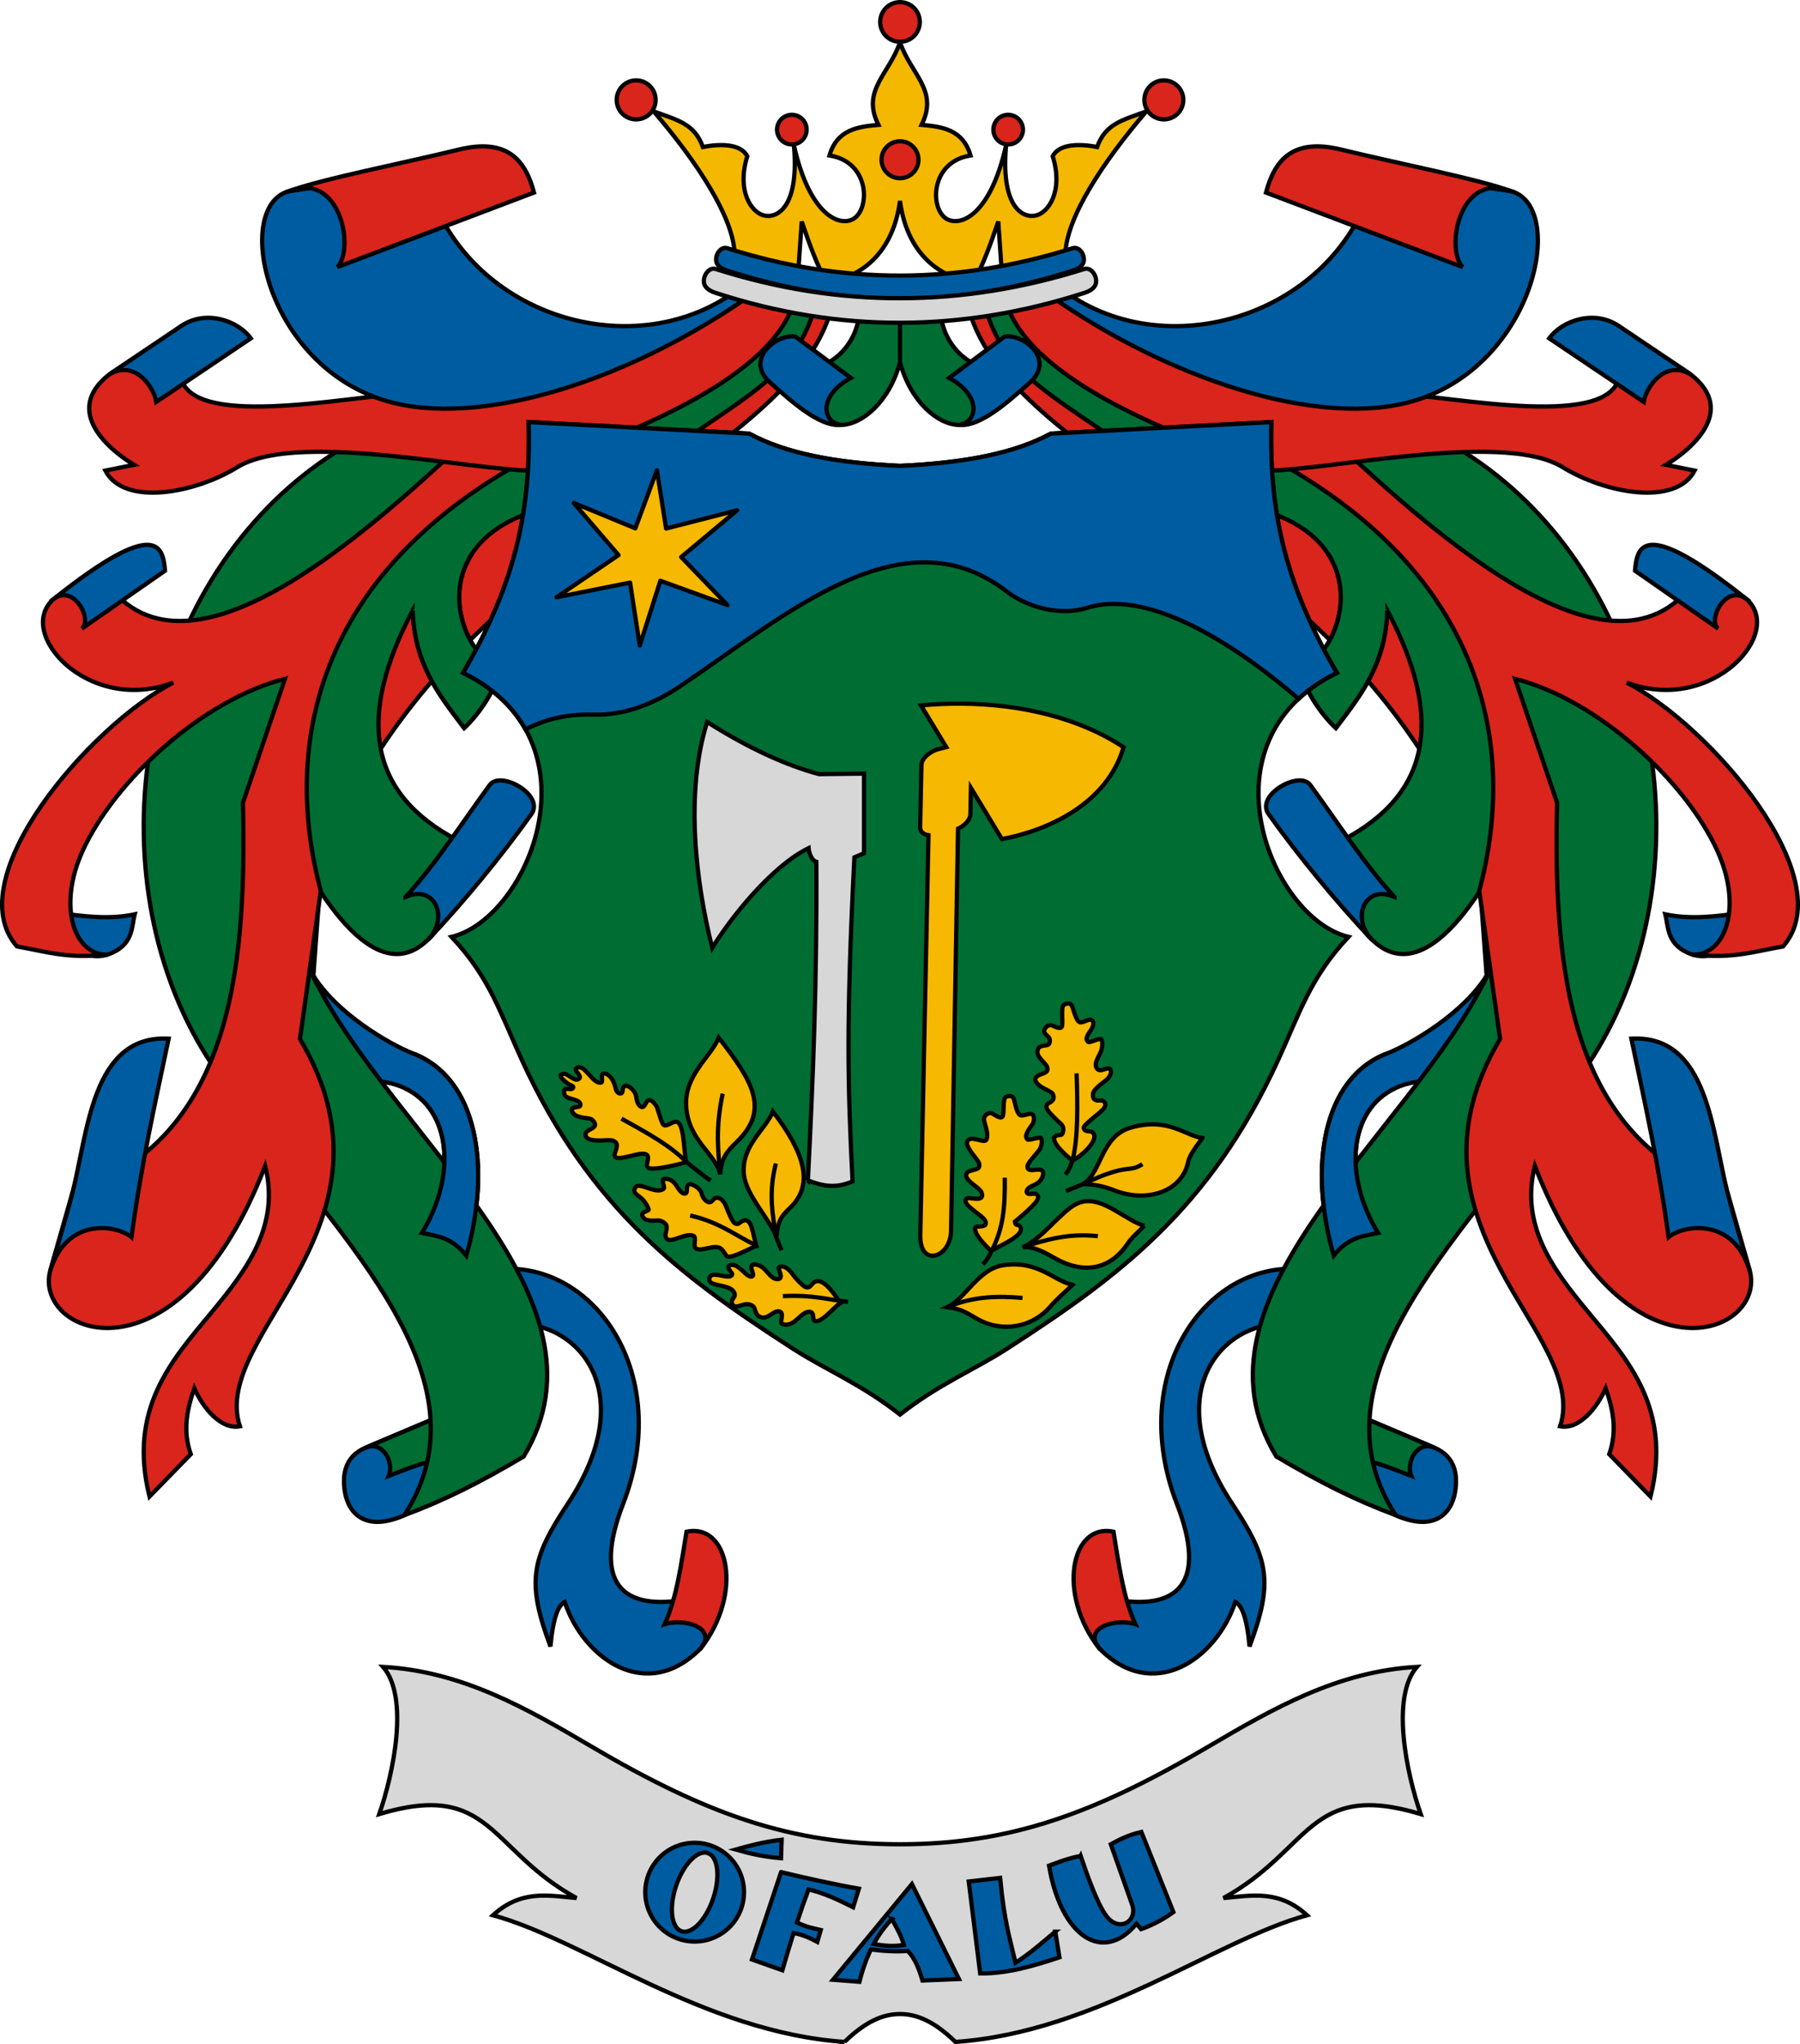 <?xml version="1.0" encoding="UTF-8" standalone="no"?>
<!-- Created with Inkscape (http://www.inkscape.org/) -->

<svg
   width="169.337mm"
   height="192.242mm"
   viewBox="0 0 169.337 192.242"
   version="1.1"
   id="svg5"
   inkscape:version="1.1.2 (08b2f3d93c, 2022-04-05)"
   sodipodi:docname="HUN Ófalu COA.svg"
   xmlns:inkscape="http://www.inkscape.org/namespaces/inkscape"
   xmlns:sodipodi="http://sodipodi.sourceforge.net/DTD/sodipodi-0.dtd"
   xmlns="http://www.w3.org/2000/svg"
   xmlns:svg="http://www.w3.org/2000/svg">
  <sodipodi:namedview
     id="namedview7"
     pagecolor="#ffffff"
     bordercolor="#666666"
     borderopacity="1.0"
     inkscape:pageshadow="2"
     inkscape:pageopacity="0.0"
     inkscape:pagecheckerboard="0"
     inkscape:document-units="mm"
     showgrid="false"
     showborder="false"
     inkscape:zoom="0.48567463"
     inkscape:cx="117.36252"
     inkscape:cy="689.7622"
     inkscape:window-width="1866"
     inkscape:window-height="1016"
     inkscape:window-x="54"
     inkscape:window-y="27"
     inkscape:window-maximized="1"
     inkscape:current-layer="layer1"
     showguides="true"
     inkscape:snap-to-guides="true"
     inkscape:snap-bbox="true"
     inkscape:guide-bbox="true"
     inkscape:snap-global="false"
     inkscape:snap-center="true"
     inkscape:snap-object-midpoints="true"
     inkscape:snap-smooth-nodes="true"
     inkscape:object-paths="true"
     inkscape:bbox-paths="true"
     inkscape:bbox-nodes="true"
     inkscape:snap-bbox-edge-midpoints="true"
     inkscape:snap-bbox-midpoints="true"
     fit-margin-top="0"
     fit-margin-left="0"
     fit-margin-right="0"
     fit-margin-bottom="0" />
  <defs
     id="defs2" />
  <g
     inkscape:groupmode="layer"
     id="layer2"
     inkscape:label="RASZTER"
     transform="translate(470.361,-40.989)" />
  <g
     inkscape:groupmode="layer"
     id="layer3"
     inkscape:label="Réteg 2"
     transform="translate(470.361,-40.989)" />
  <g
     inkscape:label="Réteg 1"
     inkscape:groupmode="layer"
     id="layer1"
     transform="translate(470.361,-40.989)">
    <path
       style="font-variation-settings:normal;opacity:1;fill:#da251c;fill-opacity:1;stroke:#000000;stroke-width:0.4;stroke-linecap:butt;stroke-linejoin:miter;stroke-miterlimit:4;stroke-dasharray:none;stroke-dashoffset:0;stroke-opacity:1;stop-color:#000000;stop-opacity:1"
       d="m -379.485,68.833 c 2.371,14.548 30.985,21.362 44.756,46.043 l 2.321,-19.323 -45.075,-29.168"
       id="path117731"
       sodipodi:nodetypes="cccc"
       inkscape:transform-center-x="-29.745409"
       inkscape:transform-center-y="65.700413" />
    <path
       style="font-variation-settings:normal;opacity:1;fill:#da251c;fill-opacity:1;stroke:#000000;stroke-width:0.4;stroke-linecap:butt;stroke-linejoin:miter;stroke-miterlimit:4;stroke-dasharray:none;stroke-dashoffset:0;stroke-opacity:1;stop-color:#000000;stop-opacity:1"
       d="m -391.899,68.833 c -2.371,14.548 -30.985,21.362 -44.756,46.043 l -2.321,-19.323 45.075,-29.168"
       id="path113037"
       sodipodi:nodetypes="cccc" />
    <path
       style="font-variation-settings:normal;opacity:1;fill:#005ca1;fill-opacity:1;stroke:#000000;stroke-width:0.4;stroke-linecap:butt;stroke-linejoin:miter;stroke-miterlimit:4;stroke-dasharray:none;stroke-dashoffset:0;stroke-opacity:1;stop-color:#000000;stop-opacity:1"
       d="m -348.119,160.337 c -8.824,-0.639 -16.264,9.851 -11.518,22.101 2.845,7.343 0.232,10.209 -6.326,8.905 -0.715,1.276 -3.702,0.909 -0.983,4.669 5.115,5.208 11.047,0.94 12.801,-4.372 0.608,0.325 1.091,1.477 1.337,4.19 2.264,-6.072 1.816,-8.205 -1.625,-13.41 -7.184,-10.869 -0.504,-17.487 5.301,-16.868"
       id="path112931"
       sodipodi:nodetypes="csccccsc"
       inkscape:transform-center-x="-27.597919"
       inkscape:transform-center-y="-8.9365739" />
    <path
       style="font-variation-settings:normal;opacity:1;fill:#da251c;fill-opacity:1;stroke:#000000;stroke-width:0.4;stroke-linecap:butt;stroke-linejoin:miter;stroke-miterlimit:4;stroke-dasharray:none;stroke-dashoffset:0;stroke-opacity:1;stop-color:#000000;stop-opacity:1"
       d="m -366.947,196.011 c -3.984,-5.071 -2.69,-11.812 1.339,-10.969 0.502,3.045 0.906,6.166 2.061,8.704 -1.744,-0.587 -5.008,0.271 -3.399,2.265 z"
       id="path112933"
       sodipodi:nodetypes="cccc"
       inkscape:transform-center-x="-19.23695"
       inkscape:transform-center-y="2.2117752" />
    <path
       style="font-variation-settings:normal;opacity:1;fill:#005ca1;fill-opacity:1;stroke:#000000;stroke-width:0.4;stroke-linecap:butt;stroke-linejoin:miter;stroke-miterlimit:4;stroke-dasharray:none;stroke-dashoffset:0;stroke-opacity:1;stop-color:#000000;stop-opacity:1"
       d="m -423.265,160.337 c 8.824,-0.639 16.264,9.851 11.518,22.101 -2.845,7.343 -0.232,10.209 6.326,8.905 0.715,1.276 3.702,0.909 0.983,4.669 -5.115,5.208 -11.047,0.94 -12.801,-4.372 -0.608,0.325 -1.091,1.477 -1.337,4.19 -2.264,-6.072 -1.816,-8.205 1.625,-13.41 7.184,-10.869 0.504,-17.487 -5.301,-16.868"
       id="path103065"
       sodipodi:nodetypes="csccccsc"
       inkscape:transform-center-x="27.597923"
       inkscape:transform-center-y="-8.9365739" />
    <path
       style="font-variation-settings:normal;opacity:1;fill:#da251c;fill-opacity:1;stroke:#000000;stroke-width:0.4;stroke-linecap:butt;stroke-linejoin:miter;stroke-miterlimit:4;stroke-dasharray:none;stroke-dashoffset:0;stroke-opacity:1;stop-color:#000000;stop-opacity:1"
       d="m -404.437,196.011 c 3.984,-5.071 2.69,-11.812 -1.339,-10.969 -0.502,3.045 -0.906,6.166 -2.061,8.704 1.744,-0.587 5.008,0.271 3.399,2.265 z"
       id="path104786"
       sodipodi:nodetypes="cccc"
       inkscape:transform-center-x="19.236954"
       inkscape:transform-center-y="2.2117752" />
    <path
       style="font-variation-settings:normal;opacity:1;fill:#005ca1;fill-opacity:1;stroke:#000000;stroke-width:0.4;stroke-linecap:butt;stroke-linejoin:miter;stroke-miterlimit:4;stroke-dasharray:none;stroke-dashoffset:0;stroke-opacity:1;stop-color:#000000;stop-opacity:1"
       d="m -328.108,131.044 -2.386,1.68 c -2.144,3.5 -7.028,6.425 -9.445,7.367 -6.013,2.343 -7.327,10.737 -4.95,18.978 1.391,-1.741 2.738,-1.831 4.177,-2.119 -3.279,-5.356 -2.771,-11.567 1.602,-13.619 1.097,-0.515 2.438,-0.768 4.023,-0.679"
       id="path102883"
       sodipodi:nodetypes="ccsccsc"
       inkscape:transform-center-x="-48.635692"
       inkscape:transform-center-y="-43.222863" />
    <path
       style="font-variation-settings:normal;opacity:1;fill:#005ca1;fill-opacity:1;stroke:#000000;stroke-width:0.4;stroke-linecap:butt;stroke-linejoin:miter;stroke-miterlimit:4;stroke-dasharray:none;stroke-dashoffset:0;stroke-opacity:1;stop-color:#000000;stop-opacity:1"
       d="m -443.277,131.044 2.386,1.68 c 2.144,3.5 7.028,6.425 9.445,7.367 6.013,2.343 7.327,10.737 4.95,18.978 -1.391,-1.741 -2.738,-1.831 -4.177,-2.119 3.279,-5.356 2.771,-11.567 -1.602,-13.619 -1.097,-0.515 -2.438,-0.768 -4.023,-0.679"
       id="path94578"
       sodipodi:nodetypes="ccsccsc"
       inkscape:transform-center-x="48.635696"
       inkscape:transform-center-y="-43.222863" />
    <path
       style="font-variation-settings:normal;opacity:1;fill:#005ca1;fill-opacity:1;stroke:#000000;stroke-width:0.4;stroke-linecap:butt;stroke-linejoin:miter;stroke-miterlimit:4;stroke-dasharray:none;stroke-dashoffset:0;stroke-opacity:1;stop-color:#000000;stop-opacity:1"
       d="m -343.613,180.242 4.559,3.255 c 3.58,1.583 5.253,-0.121 5.589,-2.226 0.246,-1.54 0.035,-3.294 -1.951,-4.133 l -8.086,-3.42"
       id="path94455"
       sodipodi:nodetypes="ccssc"
       inkscape:transform-center-x="-47.19507"
       inkscape:transform-center-y="153.98752" />
    <path
       style="font-variation-settings:normal;opacity:1;fill:#006d33;fill-opacity:1;stroke:#000000;stroke-width:0.4;stroke-linecap:butt;stroke-linejoin:miter;stroke-miterlimit:4;stroke-dasharray:none;stroke-dashoffset:0;stroke-opacity:1;stop-color:#000000;stop-opacity:1"
       d="m -343.501,173.719 8.086,3.42 c -1.595,-0.686 -2.727,1.365 -2.167,2.66 -1.787,-0.689 -3.69,-1.474 -4.548,-1.385"
       id="path94457"
       sodipodi:nodetypes="cccc"
       inkscape:transform-center-x="-46.234269"
       inkscape:transform-center-y="151.82778" />
    <path
       style="font-variation-settings:normal;opacity:1;fill:#006d33;fill-opacity:1;stroke:#000000;stroke-width:0.4;stroke-linecap:butt;stroke-linejoin:miter;stroke-miterlimit:4;stroke-dasharray:none;stroke-dashoffset:0;stroke-opacity:1;stop-color:#000000;stop-opacity:1"
       d="m -377.966,68.568 c 1.766,9.237 8.999,9.88 19.347,19.213 l 6.418,1.027 c 3.398,0.874 5.523,2.404 6.718,4.172 2.807,4.156 0.476,9.631 -2.551,11.021 0.492,2.118 2.121,4.316 3.344,5.457 2.173,-2.896 4.68,-5.845 4.843,-11.064 6.697,12.722 2.138,19.06 -6.348,22.615 1.058,0.549 2.71,6.274 4.861,8.314 1.259,1.193 4.613,3.958 10.242,-4.598 l 0.596,8.143 c -7.455,15.068 -28.893,30.092 -19.792,45.102 4.057,2.405 7.372,4.083 11.235,5.527 -8.39,-12.857 6.383,-26.233 14.547,-37.912 13.971,-14.883 12.918,-41.163 -1.078,-56.216 -3.242,-3.486 -7.178,-6.371 -11.783,-8.371 l -39.076,-13.806"
       id="path94459"
       sodipodi:nodetypes="cccsccccscccccscc"
       inkscape:transform-center-x="-39.437894"
       inkscape:transform-center-y="100.41442" />
    <path
       style="font-variation-settings:normal;opacity:1;fill:#005ca1;fill-opacity:1;stroke:#000000;stroke-width:0.4;stroke-linecap:butt;stroke-linejoin:miter;stroke-miterlimit:4;stroke-dasharray:none;stroke-dashoffset:0;stroke-opacity:1;stop-color:#000000;stop-opacity:1"
       d="m -427.772,180.242 -4.559,3.255 c -3.58,1.583 -5.253,-0.121 -5.589,-2.226 -0.246,-1.54 -0.035,-3.294 1.951,-4.133 l 8.086,-3.42"
       id="path75689"
       sodipodi:nodetypes="ccssc"
       inkscape:transform-center-x="47.195074"
       inkscape:transform-center-y="153.98752" />
    <path
       style="font-variation-settings:normal;opacity:1;fill:#006d33;fill-opacity:1;stroke:#000000;stroke-width:0.4;stroke-linecap:butt;stroke-linejoin:miter;stroke-miterlimit:4;stroke-dasharray:none;stroke-dashoffset:0;stroke-opacity:1;stop-color:#000000;stop-opacity:1"
       d="m -427.883,173.719 -8.086,3.42 c 1.595,-0.686 2.727,1.365 2.167,2.66 1.787,-0.689 3.69,-1.474 4.548,-1.385"
       id="path76389"
       sodipodi:nodetypes="cccc"
       inkscape:transform-center-x="46.234273"
       inkscape:transform-center-y="151.82778" />
    <path
       style="font-variation-settings:normal;opacity:1;fill:#006d33;fill-opacity:1;stroke:#000000;stroke-width:0.4;stroke-linecap:butt;stroke-linejoin:miter;stroke-miterlimit:4;stroke-dasharray:none;stroke-dashoffset:0;stroke-opacity:1;stop-color:#000000;stop-opacity:1"
       d="m -393.418,68.568 c -1.766,9.237 -8.999,9.88 -19.347,19.213 l -6.418,1.027 c -3.398,0.874 -5.523,2.404 -6.718,4.172 -2.807,4.156 -0.476,9.631 2.551,11.021 -0.492,2.118 -2.121,4.316 -3.344,5.457 -2.173,-2.896 -4.68,-5.845 -4.843,-11.064 -6.697,12.722 -2.138,19.06 6.348,22.615 -1.058,0.549 -2.71,6.274 -4.861,8.314 -1.259,1.193 -4.613,3.958 -10.242,-4.598 l -0.596,8.143 c 7.455,15.068 28.893,30.092 19.792,45.102 -4.057,2.405 -7.372,4.083 -11.235,5.527 8.39,-12.857 -6.383,-26.233 -14.547,-37.912 -13.971,-14.883 -12.918,-41.163 1.078,-56.216 3.242,-3.486 7.178,-6.371 11.783,-8.371 l 39.076,-13.806"
       id="path71261"
       sodipodi:nodetypes="cccsccccscccccscc"
       inkscape:transform-center-x="39.437898"
       inkscape:transform-center-y="100.41442" />
    <path
       style="font-variation-settings:normal;opacity:1;fill:#005ca1;fill-opacity:1;stroke:#000000;stroke-width:0.4;stroke-linecap:butt;stroke-linejoin:miter;stroke-miterlimit:4;stroke-dasharray:none;stroke-dashoffset:0;stroke-opacity:1;stop-color:#000000;stop-opacity:1"
       d="m -432.203,125.342 c 2.74,-1.229 4.093,1.923 2.153,3.981 3.229,-3.412 6.853,-7.798 9.686,-11.775 1.265,-1.775 -2.901,-4.137 -3.923,-2.741 -2.616,3.573 -5.109,7.484 -7.916,10.534 z"
       id="path76975"
       sodipodi:nodetypes="ccssc"
       inkscape:transform-center-x="40.472918"
       inkscape:transform-center-y="96.923785" />
    <path
       style="font-variation-settings:normal;opacity:1;fill:#006d33;fill-opacity:1;stroke:#000000;stroke-width:0.4;stroke-linecap:butt;stroke-linejoin:miter;stroke-miterlimit:4;stroke-dasharray:none;stroke-dashoffset:0;stroke-opacity:1;stop-color:#000000;stop-opacity:1"
       d="m -425.901,92.98 c -2.807,4.156 -0.476,9.631 2.551,11.021 -0.492,2.118 -2.121,4.316 -3.344,5.457 -2.173,-2.896 -4.68,-5.845 -4.843,-11.064"
       id="path94240"
       sodipodi:nodetypes="cccc"
       inkscape:transform-center-x="41.751188"
       inkscape:transform-center-y="76.28872" />
    <path
       style="font-variation-settings:normal;opacity:1;fill:#005ca1;fill-opacity:1;stroke:#000000;stroke-width:0.4;stroke-linecap:butt;stroke-linejoin:miter;stroke-miterlimit:4;stroke-dasharray:none;stroke-dashoffset:0;stroke-opacity:1;stop-color:#000000;stop-opacity:1"
       d="m -339.182,125.342 c -2.74,-1.229 -4.093,1.923 -2.153,3.981 -3.229,-3.412 -6.853,-7.798 -9.686,-11.775 -1.265,-1.775 2.901,-4.137 3.923,-2.741 2.616,3.573 5.109,7.484 7.916,10.534 z"
       id="path94461"
       sodipodi:nodetypes="ccssc"
       inkscape:transform-center-x="-40.472914"
       inkscape:transform-center-y="96.923785" />
    <path
       style="font-variation-settings:normal;opacity:1;fill:#006d33;fill-opacity:1;stroke:#000000;stroke-width:0.4;stroke-linecap:butt;stroke-linejoin:miter;stroke-miterlimit:4;stroke-dasharray:none;stroke-dashoffset:0;stroke-opacity:1;stop-color:#000000;stop-opacity:1"
       d="m -345.484,92.98 c 2.807,4.156 0.476,9.631 -2.551,11.021 0.492,2.118 2.121,4.316 3.344,5.457 2.173,-2.896 4.68,-5.845 4.843,-11.064"
       id="path94463"
       sodipodi:nodetypes="cccc"
       inkscape:transform-center-x="-41.751184"
       inkscape:transform-center-y="76.28872" />
    <path
       style="font-variation-settings:normal;opacity:1;fill:#005ca1;fill-opacity:1;stroke:#000000;stroke-width:0.4;stroke-linecap:butt;stroke-linejoin:miter;stroke-miterlimit:4;stroke-dasharray:none;stroke-dashoffset:0;stroke-opacity:1;stop-color:#000000;stop-opacity:1"
       d="m -431.445,140.091 c 6.013,2.343 7.327,10.737 4.95,18.978 -1.391,-1.741 -2.738,-1.831 -4.177,-2.119 3.279,-5.356 2.771,-11.567 -1.602,-13.619"
       id="path102622"
       sodipodi:nodetypes="cccc"
       inkscape:transform-center-x="43.135076"
       inkscape:transform-center-y="-38.699463" />
    <path
       style="font-variation-settings:normal;opacity:1;fill:#005ca1;fill-opacity:1;stroke:#000000;stroke-width:0.4;stroke-linecap:butt;stroke-linejoin:miter;stroke-miterlimit:4;stroke-dasharray:none;stroke-dashoffset:0;stroke-opacity:1;stop-color:#000000;stop-opacity:1"
       d="m -339.939,140.091 c -6.013,2.343 -7.327,10.737 -4.95,18.978 1.391,-1.741 2.738,-1.831 4.177,-2.119 -3.279,-5.356 -2.771,-11.567 1.602,-13.619"
       id="path102885"
       sodipodi:nodetypes="cccc"
       inkscape:transform-center-x="-43.135072"
       inkscape:transform-center-y="-38.699463" />
    <g
       id="g132423"
       transform="translate(-174.625)"
       inkscape:transform-center-x="58.623213"
       inkscape:transform-center-y="117.36127">
      <path
         style="font-variation-settings:normal;opacity:1;fill:#005ca1;fill-opacity:1;stroke:#000000;stroke-width:0.4;stroke-linecap:butt;stroke-linejoin:miter;stroke-miterlimit:4;stroke-dasharray:none;stroke-dashoffset:0;stroke-opacity:1;stop-color:#000000;stop-opacity:1"
         d="m -285.625,130.773 c 2.461,-0.855 2.244,-2.559 2.563,-3.795 -2.39,0.507 -4.803,0.211 -7.42,-0.177 1.157,2.142 2.043,4.762 4.857,3.972 z"
         id="path122108"
         sodipodi:nodetypes="cccc" />
      <path
         style="font-variation-settings:normal;opacity:1;fill:#da251c;fill-opacity:1;stroke:#000000;stroke-width:0.4;stroke-linecap:butt;stroke-linejoin:miter;stroke-miterlimit:4;stroke-dasharray:none;stroke-dashoffset:0;stroke-opacity:1;stop-color:#000000;stop-opacity:1"
         d="m -243.844,82.974 c -21.308,10.491 -25.681,26.915 -21.716,41.8 l -1.958,13.924 c 5.234,8.819 3.082,15.804 -0.084,21.758 -2.945,5.541 -7.004,10.33 -5.566,14.669 -1.819,0.356 -3.514,-1.808 -4.288,-3.57 -0.681,1.959 -1.118,3.964 -0.334,6.196 l -3.884,3.985 c -2.04,-8.246 2.067,-12.783 5.844,-17.33 3.362,-4.048 6.442,-8.182 5.038,-13.765 -8.21,21.259 -21.803,15.908 -20.223,9.869 l 2.083,-7.306 c 14.717,-5.054 16.439,-20.467 16.049,-36.717 l 3.954,-11.656 c -7.807,1.979 -16.035,9.608 -19.034,16.18 -2.363,5.177 -0.848,9.804 2.337,9.764 -3.895,0.4 -5.722,-0.297 -8.509,-0.771 -5.614,-6.353 6.912,-20.83 14.698,-24.815 -8.061,3.038 -15.028,-4.821 -11.16,-7.94 l 4.053,-2.757 c 7.225,13.071 25.03,-3.175 34.483,-11.918"
         id="path117839"
         sodipodi:nodetypes="cccsccccscccccscccccc" />
      <path
         style="font-variation-settings:normal;opacity:1;fill:#005ca1;fill-opacity:1;stroke:#000000;stroke-width:0.4;stroke-linecap:butt;stroke-linejoin:miter;stroke-miterlimit:4;stroke-dasharray:none;stroke-dashoffset:0;stroke-opacity:1;stop-color:#000000;stop-opacity:1"
         d="m -290.595,97.247 c 9.652,-7.665 10.19,-4.853 10.382,-2.585 l -7.823,5.446 c 1.016,-0.856 -0.711,-4.115 -2.558,-2.861 z"
         id="path122073"
         sodipodi:nodetypes="cccc" />
      <path
         style="font-variation-settings:normal;opacity:1;fill:#005ca1;fill-opacity:1;stroke:#000000;stroke-width:0.4;stroke-linecap:butt;stroke-linejoin:miter;stroke-miterlimit:4;stroke-dasharray:none;stroke-dashoffset:0;stroke-opacity:1;stop-color:#000000;stop-opacity:1"
         d="m -291.012,160.509 c 0,0 1.452,-4.853 2.083,-7.306 1.46,-5.679 1.838,-14.933 9.06,-14.532 -1.265,6.012 -2.589,11.898 -3.498,18.667 -1.423,-1.167 -6.099,-1.916 -7.644,3.171"
         id="path123074"
         sodipodi:nodetypes="csccc" />
    </g>
    <g
       id="g132433"
       transform="matrix(-1,0,0,1,-596.759,0)"
       inkscape:transform-center-x="-58.62321"
       inkscape:transform-center-y="117.36127">
      <path
         style="font-variation-settings:normal;opacity:1;fill:#005ca1;fill-opacity:1;stroke:#000000;stroke-width:0.4;stroke-linecap:butt;stroke-linejoin:miter;stroke-miterlimit:4;stroke-dasharray:none;stroke-dashoffset:0;stroke-opacity:1;stop-color:#000000;stop-opacity:1"
         d="m -285.625,130.773 c 2.461,-0.855 2.244,-2.559 2.563,-3.795 -2.39,0.507 -4.803,0.211 -7.42,-0.177 1.157,2.142 2.043,4.762 4.857,3.972 z"
         id="path132425"
         sodipodi:nodetypes="cccc" />
      <path
         style="font-variation-settings:normal;opacity:1;fill:#da251c;fill-opacity:1;stroke:#000000;stroke-width:0.4;stroke-linecap:butt;stroke-linejoin:miter;stroke-miterlimit:4;stroke-dasharray:none;stroke-dashoffset:0;stroke-opacity:1;stop-color:#000000;stop-opacity:1"
         d="m -243.844,82.974 c -21.308,10.491 -25.681,26.915 -21.716,41.8 l -1.958,13.924 c 5.234,8.819 3.082,15.804 -0.084,21.758 -2.945,5.541 -7.004,10.33 -5.566,14.669 -1.819,0.356 -3.514,-1.808 -4.288,-3.57 -0.681,1.959 -1.118,3.964 -0.334,6.196 l -3.884,3.985 c -2.04,-8.246 2.067,-12.783 5.844,-17.33 3.362,-4.048 6.442,-8.182 5.038,-13.765 -8.21,21.259 -21.803,15.908 -20.223,9.869 l 2.083,-7.306 c 14.717,-5.054 16.439,-20.467 16.049,-36.717 l 3.954,-11.656 c -7.807,1.979 -16.035,9.608 -19.034,16.18 -2.363,5.177 -0.848,9.804 2.337,9.764 -3.895,0.4 -5.722,-0.297 -8.509,-0.771 -5.614,-6.353 6.912,-20.83 14.698,-24.815 -8.061,3.038 -15.028,-4.821 -11.16,-7.94 l 4.053,-2.757 c 7.225,13.071 25.03,-3.175 34.483,-11.918"
         id="path132427"
         sodipodi:nodetypes="cccsccccscccccscccccc" />
      <path
         style="font-variation-settings:normal;opacity:1;fill:#005ca1;fill-opacity:1;stroke:#000000;stroke-width:0.4;stroke-linecap:butt;stroke-linejoin:miter;stroke-miterlimit:4;stroke-dasharray:none;stroke-dashoffset:0;stroke-opacity:1;stop-color:#000000;stop-opacity:1"
         d="m -290.595,97.247 c 9.652,-7.665 10.19,-4.853 10.382,-2.585 l -7.823,5.446 c 1.016,-0.856 -0.711,-4.115 -2.558,-2.861 z"
         id="path132429"
         sodipodi:nodetypes="cccc" />
      <path
         style="font-variation-settings:normal;opacity:1;fill:#005ca1;fill-opacity:1;stroke:#000000;stroke-width:0.4;stroke-linecap:butt;stroke-linejoin:miter;stroke-miterlimit:4;stroke-dasharray:none;stroke-dashoffset:0;stroke-opacity:1;stop-color:#000000;stop-opacity:1"
         d="m -291.012,160.509 c 0,0 1.452,-4.853 2.083,-7.306 1.46,-5.679 1.838,-14.933 9.06,-14.532 -1.265,6.012 -2.589,11.898 -3.498,18.667 -1.423,-1.167 -6.099,-1.916 -7.644,3.171"
         id="path132431"
         sodipodi:nodetypes="csccc" />
    </g>
    <path
       style="font-variation-settings:normal;opacity:1;fill:#da251c;fill-opacity:1;stroke:#000000;stroke-width:0.4;stroke-linecap:butt;stroke-linejoin:miter;stroke-miterlimit:4;stroke-dasharray:none;stroke-dashoffset:0;stroke-opacity:1;stop-color:#000000;stop-opacity:1"
       d="m -395.546,68.989 c -1.435,5.855 -10.12,10.484 -19.07,13.927 l -4.297,2.301 c -5.204,0.538 -23.176,-3.955 -29.14,-0.279 -3.95,2.435 -10.632,3.708 -12.397,0.308 l 2.7,-0.539 c -2.179,-1.317 -6.805,-4.993 -2.349,-8.493 l 4.089,-2.721 2.63,2.681 c 0.495,5.267 15.209,2.192 21.409,1.781 12.506,-1.046 24.024,-3.273 31.826,-9.945"
       id="path132549"
       sodipodi:nodetypes="cccsccccccc"
       inkscape:transform-center-x="43.065022"
       inkscape:transform-center-y="52.735908" />
    <path
       style="font-variation-settings:normal;opacity:1;fill:#005ca1;fill-opacity:1;stroke:#000000;stroke-width:0.4;stroke-linecap:butt;stroke-linejoin:miter;stroke-miterlimit:4;stroke-dasharray:none;stroke-dashoffset:0;stroke-opacity:1;stop-color:#000000;stop-opacity:1"
       d="m -460.099,76.216 c 2.366,-1.446 4.192,1.1 4.44,2.575 l 8.897,-5.985 c -1.223,-1.659 -4.218,-2.736 -6.559,-1.158 l -6.778,4.568"
       id="path134237"
       sodipodi:nodetypes="cccsc"
       inkscape:transform-center-x="67.738383"
       inkscape:transform-center-y="49.903617" />
    <path
       style="font-variation-settings:normal;opacity:1;fill:#da251c;fill-opacity:1;stroke:#000000;stroke-width:0.4;stroke-linecap:butt;stroke-linejoin:miter;stroke-miterlimit:4;stroke-dasharray:none;stroke-dashoffset:0;stroke-opacity:1;stop-color:#000000;stop-opacity:1"
       d="m -375.839,68.989 c 1.435,5.855 10.12,10.484 19.07,13.927 l 4.297,2.301 c 5.204,0.538 23.176,-3.955 29.14,-0.279 3.95,2.435 10.632,3.708 12.397,0.308 l -2.7,-0.539 c 2.179,-1.317 6.805,-4.993 2.349,-8.493 l -4.089,-2.721 -2.63,2.681 c -0.495,5.267 -15.209,2.192 -21.409,1.781 -12.506,-1.046 -24.024,-3.273 -31.826,-9.945"
       id="path141829"
       sodipodi:nodetypes="cccsccccccc"
       inkscape:transform-center-x="-43.06502"
       inkscape:transform-center-y="52.735908" />
    <path
       style="font-variation-settings:normal;opacity:1;fill:#005ca1;fill-opacity:1;stroke:#000000;stroke-width:0.4;stroke-linecap:butt;stroke-linejoin:miter;stroke-miterlimit:4;stroke-dasharray:none;stroke-dashoffset:0;stroke-opacity:1;stop-color:#000000;stop-opacity:1"
       d="m -311.285,76.216 c -2.366,-1.446 -4.192,1.1 -4.44,2.575 l -8.897,-5.985 c 1.223,-1.659 4.218,-2.736 6.559,-1.158 l 6.778,4.568"
       id="path141831"
       sodipodi:nodetypes="cccsc"
       inkscape:transform-center-x="-67.738381"
       inkscape:transform-center-y="49.903617" />
    <g
       id="g42263"
       transform="translate(-47.625)">
      <path
         style="fill:#006d33;fill-opacity:1;stroke:#000000;stroke-width:0.4;stroke-linecap:butt;stroke-linejoin:miter;stroke-miterlimit:4;stroke-dasharray:none;stroke-opacity:1"
         d="m -348.189,167.8 c -10.35,-6.686 -18.997,-13.049 -25.417,-27.044 -2.095,-4.567 -3.057,-7.822 -6.651,-11.657 7.313,-1.76 14.159,-18.44 1.09,-24.83 4.555,-7.818 6.408,-14.493 6.167,-23.586 l 20.736,1.084 c 3.425,1.859 8.107,2.759 14.196,3.036 6.089,-0.276 10.771,-1.177 14.196,-3.036 l 20.736,-1.084 c -0.241,9.094 1.612,15.769 6.167,23.586 -13.069,6.391 -6.223,23.07 1.09,24.83 -3.594,3.834 -4.557,7.09 -6.651,11.657 -6.42,13.995 -15.067,20.358 -25.417,27.044 -3.176,2.052 -6.428,3.325 -10.121,6.223 -3.693,-2.898 -6.945,-4.171 -10.121,-6.223 z"
         id="path946"
         sodipodi:nodetypes="sscccccccccsscs"
         inkscape:transform-center-x="21.09469"
         inkscape:transform-center-y="49.257495" />
      <path
         id="path3216"
         style="font-variation-settings:normal;fill:#005ca1;fill-opacity:1;stroke:#000000;stroke-width:0.4;stroke-linecap:butt;stroke-linejoin:miter;stroke-miterlimit:4;stroke-dasharray:none;stroke-dashoffset:0;stroke-opacity:1;stop-color:#000000"
         d="m -372.999,80.683 c 0.241,9.094 -1.613,15.768 -6.168,23.586 2.814,1.376 4.703,3.229 5.864,5.307 1.696,-0.808 3.51,-1.463 6.423,-1.379 2.918,0.084 5.716,-1.043 8.137,-2.674 10.057,-6.776 20.934,-16.425 30.704,-8.92 2.049,1.574 5.13,2.322 7.596,1.549 6.348,-1.992 15.28,4.616 19.871,8.555 0.979,-0.914 2.172,-1.737 3.603,-2.437 -4.555,-7.818 -6.408,-14.492 -6.167,-23.586 l -20.736,1.084 c -3.425,1.859 -8.107,2.759 -14.196,3.035 -6.089,-0.276 -10.771,-1.177 -14.196,-3.035 z" />
      <path
         id="path9706"
         style="opacity:1;fill:#f6b801;fill-opacity:1;fill-rule:evenodd;stroke:#000000;stroke-width:0.4;stroke-linejoin:round;stroke-miterlimit:4;stroke-dasharray:none;stop-color:#000000;stop-opacity:1"
         inkscape:transform-center-x="-0.095468369"
         inkscape:transform-center-y="-0.77345162"
         d="m -360.936,85.212 0.865,5.484 6.681,-1.715 -5.261,4.399 4.358,4.519 -6.318,-2.289 -1.938,6.09 -0.913,-5.917 -6.922,1.378 5.839,-3.966 -4.213,-4.904 5.789,2.385 z"
         sodipodi:nodetypes="ccccccccccccc" />
      <path
         style="font-variation-settings:normal;opacity:1;fill:#d7d7d7;fill-opacity:1;stroke:#000000;stroke-width:0.4;stroke-linecap:butt;stroke-linejoin:miter;stroke-miterlimit:4;stroke-dasharray:none;stroke-dashoffset:0;stroke-opacity:1;stop-color:#000000;stop-opacity:1"
         d="m -346.735,152.001 c 0.474,-9.279 0.871,-18.819 0.795,-29.961 -0.338,-0.07 -0.684,-0.702 -0.729,-1.287 -3.507,1.723 -7.336,6.569 -9.064,9.385 -1.558,-6.202 -2.568,-14.604 -0.477,-21.247 3.885,2.465 7.421,4.069 10.52,4.903 l 4.237,-0.049 v 7.485 l -0.907,0.392 c -0.793,15.847 -0.617,21.511 -0.171,30.473 -1.577,0.688 -2.804,0.449 -4.205,-0.095 z"
         id="path16319"
         sodipodi:nodetypes="ccccccccccc" />
      <path
         id="rect973"
         style="fill:#f6b801;fill-opacity:1;fill-rule:evenodd;stroke:#000000;stroke-width:0.4;stroke-miterlimit:4;stroke-dasharray:none"
         d="m -332.235,107.165 c -1.286,-0.011 -2.577,0.045 -3.855,0.166 l 2.374,3.922 -0.698,0.179 c -0.895,0.23 -1.625,0.909 -1.638,1.522 l -0.12,5.834 c -0.008,0.411 0.307,0.684 0.785,0.751 l -0.771,37.616 c -0.063,3.077 2.852,2.14 2.896,-0.414 l 0.654,-37.817 c 0.665,-0.308 1.152,-0.852 1.162,-1.351 l 0.051,-2.484 2.912,4.811 c 4.231,-0.777 9.886,-3.269 11.447,-8.638 -4.123,-2.741 -9.626,-4.049 -15.201,-4.097 z" />
      <path
         style="font-variation-settings:normal;opacity:1;fill:#f6b801;fill-opacity:1;stroke:#000000;stroke-width:0.4;stroke-linecap:butt;stroke-linejoin:miter;stroke-miterlimit:4;stroke-dasharray:none;stroke-dashoffset:0;stroke-opacity:1;stop-color:#000000;stop-opacity:1"
         d="m -355.121,138.581 c 3.182,4.077 4.857,6.769 1.676,9.826 -0.955,0.918 -1.402,1.471 -1.542,3.013 -0.415,-1.957 -3.047,-3.163 -3.2,-6.465 -0.134,-2.895 2.33,-4.567 3.066,-6.374 z"
         id="path987"
         sodipodi:nodetypes="cscsc" />
      <path
         style="font-variation-settings:normal;opacity:1;fill:none;fill-opacity:1;stroke:#000000;stroke-width:0.4;stroke-linecap:butt;stroke-linejoin:miter;stroke-miterlimit:4;stroke-dasharray:none;stroke-dashoffset:0;stroke-opacity:1;stop-color:#000000;stop-opacity:1"
         d="m -354.745,143.843 c -0.7,3.239 -0.428,5.359 -0.241,7.576"
         id="path1687"
         sodipodi:nodetypes="cc" />
      <path
         style="font-variation-settings:normal;opacity:1;fill:#f6b801;fill-opacity:1;stroke:#000000;stroke-width:0.4;stroke-linecap:butt;stroke-linejoin:miter;stroke-miterlimit:4;stroke-dasharray:none;stroke-dashoffset:0;stroke-opacity:1;stop-color:#000000;stop-opacity:1"
         d="m -350.022,145.522 c 2.939,3.843 3.942,6.881 1.582,9.09 -0.901,0.844 -1.125,1.319 -1.254,2.772 -0.491,-1.607 -2.852,-3.934 -3.057,-5.923 -0.281,-2.717 2.05,-4.237 2.729,-5.939 z"
         id="path1864"
         sodipodi:nodetypes="cscsc" />
      <path
         style="font-variation-settings:normal;opacity:1;fill:none;fill-opacity:1;stroke:#000000;stroke-width:0.4;stroke-linecap:butt;stroke-linejoin:miter;stroke-miterlimit:4;stroke-dasharray:none;stroke-dashoffset:0;stroke-opacity:1;stop-color:#000000;stop-opacity:1"
         d="m -349.744,150.414 c -0.72,2.781 -0.297,4.818 0.017,6.895"
         id="path1866"
         sodipodi:nodetypes="cc" />
      <path
         style="font-variation-settings:normal;opacity:1;fill:none;fill-opacity:1;stroke:#000000;stroke-width:0.4;stroke-linecap:butt;stroke-linejoin:miter;stroke-miterlimit:4;stroke-dasharray:none;stroke-dashoffset:0;stroke-opacity:1;stop-color:#000000;stop-opacity:1"
         d="m -349.727,157.309 0.509,1.259"
         id="path2566" />
      <path
         style="font-variation-settings:normal;fill:#f6b801;fill-opacity:1;stroke:#000000;stroke-width:0.4;stroke-linecap:butt;stroke-linejoin:miter;stroke-miterlimit:4;stroke-dasharray:none;stroke-dashoffset:0;stroke-opacity:1;stop-color:#000000"
         d="m -309.616,148.011 c -0.586,0.811 -1.206,1.594 -1.345,2.262 -0.58,2.79 -3.844,3.838 -6.853,2.699 -0.949,-0.359 -1.731,-0.593 -3.026,-0.623 1.718,-1.025 1.647,-4.481 4.457,-5.302 3.553,-1.038 5.169,0.784 6.767,0.964 z"
         id="path2648"
         sodipodi:nodetypes="csscsc" />
      <path
         style="font-variation-settings:normal;fill:none;fill-opacity:1;stroke:#000000;stroke-width:0.4;stroke-linecap:butt;stroke-linejoin:miter;stroke-miterlimit:4;stroke-dasharray:none;stroke-dashoffset:0;stroke-opacity:1;stop-color:#000000"
         d="m -315.262,150.474 c -1.385,0.884 -1.195,-0.205 -5.578,1.874"
         id="path2650"
         sodipodi:nodetypes="cc" />
      <path
         style="font-variation-settings:normal;fill:#f6b801;fill-opacity:1;stroke:#000000;stroke-width:0.4;stroke-linecap:butt;stroke-linejoin:miter;stroke-miterlimit:4;stroke-dasharray:none;stroke-dashoffset:0;stroke-opacity:1;stop-color:#000000"
         d="m -315.079,156.27 c -0.612,0.626 -1.166,1.075 -1.567,1.672 -1.713,2.548 -4.259,2.887 -6.966,1.314 -1.068,-0.621 -2.058,-1.079 -2.922,-0.963 1.52,-0.716 2.408,-1.886 3.892,-3.226 1.308,-1.18 2.36,-1.649 4.721,-0.291 1.025,0.59 2.121,1.322 2.841,1.495 z"
         id="path2652"
         sodipodi:nodetypes="csscssc" />
      <path
         style="font-variation-settings:normal;fill:none;fill-opacity:1;stroke:#000000;stroke-width:0.4;stroke-linecap:butt;stroke-linejoin:miter;stroke-miterlimit:4;stroke-dasharray:none;stroke-dashoffset:0;stroke-opacity:1;stop-color:#000000"
         d="m -319.455,157.246 c -2.856,-0.314 -4.998,0.395 -7.008,1.003"
         id="path2654"
         sodipodi:nodetypes="cc" />
      <path
         style="font-variation-settings:normal;opacity:1;fill:none;fill-opacity:1;stroke:#000000;stroke-width:0.4;stroke-linecap:butt;stroke-linejoin:miter;stroke-miterlimit:4;stroke-dasharray:none;stroke-dashoffset:0;stroke-opacity:1;stop-color:#000000;stop-opacity:1"
         d="m -320.84,152.349 -1.62,0.657"
         id="path4603" />
      <path
         style="font-variation-settings:normal;fill:#f6b801;fill-opacity:1;stroke:#000000;stroke-width:0.4;stroke-linecap:butt;stroke-linejoin:miter;stroke-miterlimit:4;stroke-dasharray:none;stroke-dashoffset:0;stroke-opacity:1;stop-color:#000000"
         d="m -321.834,161.824 c -0.741,0.713 -1.47,1.324 -2.096,2.046 -1.766,2.041 -4.591,2.402 -6.746,1.226 -1.084,-0.592 -1.51,-0.998 -2.949,-1.173 1.669,-0.729 2.918,-3.614 5.294,-3.948 3.311,-0.465 4.701,1.478 6.496,1.848 z"
         id="path4685"
         sodipodi:nodetypes="csscsc" />
      <path
         style="font-variation-settings:normal;opacity:1;fill:none;fill-opacity:1;stroke:#000000;stroke-width:0.4;stroke-linecap:butt;stroke-linejoin:miter;stroke-miterlimit:4;stroke-dasharray:none;stroke-dashoffset:0;stroke-opacity:1;stop-color:#000000;stop-opacity:1"
         d="m -333.624,163.923 c 2.509,-1.049 4.816,-1.059 7.083,-0.868"
         id="path6210"
         sodipodi:nodetypes="cc" />
      <path
         style="font-variation-settings:normal;opacity:1;fill:#f6b801;fill-opacity:1;stroke:#000000;stroke-width:0.4;stroke-linecap:butt;stroke-linejoin:miter;stroke-miterlimit:4;stroke-dasharray:none;stroke-dashoffset:0;stroke-opacity:1;stop-color:#000000;stop-opacity:1"
         d="m -323.478,147.873 c 0.212,-0.227 0.62,0.021 0.725,-0.347 0.205,-0.717 -0.209,-0.827 -0.626,-1.26 -0.484,-0.504 -1.128,-1.036 -0.845,-1.407 0.171,-0.225 0.774,-0.255 0.568,-0.914 -0.092,-0.294 -0.753,-0.481 -1.174,-0.773 -0.521,-0.361 -0.76,-0.82 -0.12,-1.087 0.601,-0.25 0.855,-0.258 0.722,-0.753 -0.088,-0.325 -1.03,-0.955 -0.906,-1.517 0.164,-0.74 0.983,-0.297 1.127,-0.729 0.216,-0.646 -0.483,-0.72 -0.493,-1.094 -0.008,-0.309 0.337,-0.645 0.671,-0.585 0.157,0.028 0.945,0.524 1.016,0.046 0.071,-0.478 -0.114,-1.773 0.153,-1.955 0.11,-0.075 0.562,-0.298 0.754,0.074 0.192,0.372 0.423,1.639 0.87,1.567 0.447,-0.071 0.726,-0.33 0.968,-0.224 0.291,0.127 0.2,0.501 0.065,0.782 -0.135,0.281 -0.798,0.938 -0.363,1.276 0.165,0.128 1.157,-0.442 1.261,-0.22 0.104,0.222 0.08,0.688 -0.015,0.999 -0.095,0.311 -0.518,0.957 -0.536,1.332 -0.008,0.166 0.06,0.594 0.518,0.553 0.204,-0.018 0.789,-0.352 0.892,-0.01 0.094,0.311 -0.087,0.678 -0.466,0.977 -0.38,0.299 -1.156,0.84 -1.194,1.248 -0.038,0.408 0.049,0.519 0.304,0.616 0.203,0.077 0.444,-0.024 0.559,0.023 0.395,0.161 0.358,0.494 0.095,0.815 -0.226,0.277 -1.877,1.493 -1.84,1.74 0.071,0.477 0.62,0.252 0.819,0.421 0.844,0.718 -1.381,2.537 -1.906,2.653 0,0 -2.133,-1.679 -1.601,-2.247 z"
         id="path8265"
         sodipodi:nodetypes="ssssssssssssssssssssssssssssssscs" />
      <path
         style="font-variation-settings:normal;opacity:1;fill:none;fill-opacity:1;stroke:#000000;stroke-width:0.4;stroke-linecap:butt;stroke-linejoin:miter;stroke-miterlimit:4;stroke-dasharray:none;stroke-dashoffset:0;stroke-opacity:1;stop-color:#000000;stop-opacity:1"
         d="m -321.456,141.929 c 0.105,3.067 0.15,6.045 -0.377,8.186"
         id="path16565"
         sodipodi:nodetypes="cc" />
      <path
         style="font-variation-settings:normal;opacity:1;fill:none;fill-opacity:1;stroke:#000000;stroke-width:0.4;stroke-linecap:butt;stroke-linejoin:miter;stroke-miterlimit:4;stroke-dasharray:none;stroke-dashoffset:0;stroke-opacity:1;stop-color:#000000;stop-opacity:1"
         d="m -321.811,150 c -0.196,0.707 -0.459,1.165 -0.696,1.455"
         id="path16737"
         sodipodi:nodetypes="cc" />
      <path
         style="font-variation-settings:normal;opacity:1;fill:#f6b801;fill-opacity:1;stroke:#000000;stroke-width:0.4;stroke-linecap:butt;stroke-linejoin:miter;stroke-miterlimit:4;stroke-dasharray:none;stroke-dashoffset:0;stroke-opacity:1;stop-color:#000000;stop-opacity:1"
         d="m -331.01,156.512 c -0.002,-0.311 0.841,-0.035 0.997,-0.384 0.171,-0.383 -0.53,-0.829 -1.001,-1.202 -0.582,-0.461 -1.108,-0.879 -0.786,-1.218 0.195,-0.205 1.752,0.452 1.414,-0.557 -0.098,-0.293 -0.644,-0.629 -1.031,-0.965 -0.478,-0.416 -0.665,-0.898 4e-4,-1.093 0.625,-0.183 0.879,-0.163 0.8,-0.669 -0.051,-0.332 -1.313,-1.51 -1.128,-2.054 0.244,-0.718 1.611,0.222 1.802,-0.192 0.286,-0.618 -0.257,-1.611 -0.226,-1.984 0.026,-0.308 0.406,-0.604 0.731,-0.508 0.153,0.045 0.93,0.696 1.053,0.23 0.123,-0.467 -0.015,-1.606 0.27,-1.758 0.117,-0.063 0.591,-0.235 0.741,0.156 0.15,0.391 0.289,1.603 0.741,1.581 0.452,-0.022 0.758,-0.248 0.987,-0.117 0.275,0.158 0.195,0.69 0.03,0.954 -0.165,0.264 -0.862,1.032 -0.467,1.416 0.15,0.146 1.232,-0.329 1.311,-0.097 0.079,0.232 0.038,0.625 -0.091,0.923 -0.129,0.298 -1.148,1.286 -1.207,1.656 -0.026,0.164 -0.04,0.392 0.42,0.402 0.205,0.004 0.976,-0.178 1.041,0.173 0.059,0.32 -0.144,0.819 -0.554,1.075 -0.41,0.255 -0.901,0.332 -0.983,0.733 -0.029,0.411 0.454,0.214 0.839,0.236 0.375,0.204 0.236,0.535 -0.029,0.855 -0.524,0.635 -1.924,1.778 -1.924,1.778 0.074,0.477 0.247,0.199 0.427,0.389 0.762,0.804 -1.7,1.783 -2.663,2.359 0,0 -1.51,-1.324 -1.515,-2.103 z"
         id="path17104"
         sodipodi:nodetypes="sssssssssssssssssssssssssccssscss" />
      <path
         style="font-variation-settings:normal;opacity:1;fill:none;fill-opacity:1;stroke:#000000;stroke-width:0.4;stroke-linecap:butt;stroke-linejoin:miter;stroke-miterlimit:4;stroke-dasharray:none;stroke-dashoffset:0;stroke-opacity:1;stop-color:#000000;stop-opacity:1"
         d="m -328.211,151.748 c 0.041,2.98 -0.188,4.854 -1.239,6.884"
         id="path17106"
         sodipodi:nodetypes="cc" />
      <path
         style="font-variation-settings:normal;opacity:1;fill:none;fill-opacity:1;stroke:#000000;stroke-width:0.4;stroke-linecap:butt;stroke-linejoin:miter;stroke-miterlimit:4;stroke-dasharray:none;stroke-dashoffset:0;stroke-opacity:1;stop-color:#000000;stop-opacity:1"
         d="m -329.416,158.519 c -0.272,0.681 -0.584,1.108 -0.851,1.37"
         id="path17108"
         sodipodi:nodetypes="cc" />
      <path
         style="font-variation-settings:normal;opacity:1;fill:#f6b801;fill-opacity:1;stroke:#000000;stroke-width:0.4;stroke-linecap:butt;stroke-linejoin:miter;stroke-miterlimit:4;stroke-dasharray:none;stroke-dashoffset:0;stroke-opacity:1;stop-color:#000000;stop-opacity:1"
         d="m -361.772,149.936 c 0.099,-1.198 -2.84,0.501 -3.13,-0.223 -0.105,-0.262 0.425,-0.964 0.082,-1.297 -0.221,-0.215 -0.476,-0.21 -1.086,-0.179 -0.633,0.032 -1.837,0.069 -1.738,-0.617 0.046,-0.322 0.696,-0.46 0.851,-0.716 0.156,-0.257 -0.183,-0.634 -0.429,-0.703 -0.324,-0.091 -1.276,-0.065 -1.602,-0.538 -0.489,-0.71 0.629,-0.443 0.687,-0.704 0.098,-0.447 -0.643,-0.562 -1,-0.675 -0.539,-0.171 -0.567,-0.462 -0.512,-0.755 0.037,-0.199 0.369,-0.117 0.614,-0.111 0.202,0.005 0.344,-0.243 0.108,-0.32 -0.416,-0.136 -1.678,-1.118 -0.717,-1.122 0.418,0.026 1,0.829 1.4,0.448 0.287,-0.273 -0.53,-0.753 -0.284,-0.955 0.747,-0.613 1.552,1.567 2.363,1.328 0.195,-0.076 -0.108,-0.835 0.228,-0.855 0.245,-0.014 0.717,0.238 0.977,0.935 0.212,0.57 0.118,0.712 0.43,0.92 0.638,0.24 0.106,-0.807 0.777,-0.683 0.315,0.079 0.802,0.523 0.864,1.002 0.062,0.479 0.205,0.864 0.5,0.979 0.233,0.091 0.39,-0.311 0.496,-0.486 0.281,-0.464 0.854,0.209 0.996,0.6 0.122,0.336 0.398,1.455 0.61,1.585 0.243,0.149 0.646,-0.191 0.987,-0.292 0.948,-0.28 0.84,2.398 1.115,3.798 0,0 -3.437,0.954 -3.624,0.442 -0.162,-0.148 0.005,-0.426 0.037,-0.808 z"
         id="path20021"
         sodipodi:nodetypes="scssssssssssscsscssccssssssccs" />
      <path
         style="font-variation-settings:normal;opacity:1;fill:none;fill-opacity:1;stroke:#000000;stroke-width:0.4;stroke-linecap:butt;stroke-linejoin:miter;stroke-miterlimit:4;stroke-dasharray:none;stroke-dashoffset:0;stroke-opacity:1;stop-color:#000000;stop-opacity:1"
         d="m -364.27,146.2 c 2.688,1.482 4.535,2.51 6.104,4.06"
         id="path20023"
         sodipodi:nodetypes="cc" />
      <path
         style="font-variation-settings:normal;opacity:1;fill:none;fill-opacity:1;stroke:#000000;stroke-width:0.4;stroke-linecap:butt;stroke-linejoin:miter;stroke-miterlimit:4;stroke-dasharray:none;stroke-dashoffset:0;stroke-opacity:1;stop-color:#000000;stop-opacity:1"
         d="m -358.254,150.182 c 0.599,0.527 1.997,1.621 2.383,1.829"
         id="path20025"
         sodipodi:nodetypes="cc" />
      <path
         style="font-variation-settings:normal;opacity:1;fill:#f6b801;fill-opacity:1;stroke:#000000;stroke-width:0.4;stroke-linecap:butt;stroke-linejoin:miter;stroke-miterlimit:4;stroke-dasharray:none;stroke-dashoffset:0;stroke-opacity:1;stop-color:#000000;stop-opacity:1"
         d="m -354.882,158.44 c -0.589,-0.534 -2.053,0.427 -2.459,-0.124 -0.157,-0.213 0.124,-0.937 -0.133,-1.085 -0.758,-0.437 -2.515,1.041 -2.649,-0.014 -0.039,-0.302 0.144,-0.456 0.099,-0.906 -0.028,-0.281 -0.436,-0.489 -0.672,-0.53 -0.31,-0.053 -1.136,0.158 -1.485,-0.252 -0.524,-0.615 0.552,-0.583 0.465,-0.818 -0.477,-1.284 -1.392,-1.275 -1.341,-1.771 0.121,-1.184 1.95,0.514 2.758,-0.157 0.174,-0.09 -0.277,-0.865 0.034,-0.915 0.227,-0.036 0.739,-0.016 1.109,0.55 0.313,0.477 0.407,0.653 0.718,0.817 0.618,0.163 0.034,-0.919 0.671,-0.868 0.302,0.044 0.93,0.41 1.034,0.851 0.104,0.441 0.363,0.735 0.644,0.829 0.3,0.101 0.481,-0.35 0.669,-0.392 0.591,-0.133 0.93,0.59 1.058,0.958 0.145,0.416 0.541,1.306 0.745,1.42 0.356,0.199 0.455,-0.093 0.76,-0.222 0.853,-0.361 0.893,1.084 1.283,2.364 -0.238,0 -2.416,1.286 -2.783,0.952 -0.152,-0.138 -0.209,-0.367 -0.525,-0.684 -1.3e-4,-1.3e-4 1.1e-4,-4.3e-4 -3e-5,-5.6e-4 z"
         id="path28218"
         sodipodi:nodetypes="ssssssssscssccsssssscssss" />
      <path
         style="font-variation-settings:normal;opacity:1;fill:none;fill-opacity:1;stroke:#000000;stroke-width:0.4;stroke-linecap:butt;stroke-linejoin:miter;stroke-miterlimit:4;stroke-dasharray:none;stroke-dashoffset:0;stroke-opacity:1;stop-color:#000000;stop-opacity:1"
         d="m -357.811,155.304 c 2.786,0.621 4.361,1.956 6.25,2.828"
         id="path28220"
         sodipodi:nodetypes="cc" />
      <path
         style="font-variation-settings:normal;opacity:1;fill:#f6b801;fill-opacity:1;stroke:#000000;stroke-width:0.4;stroke-linecap:butt;stroke-linejoin:miter;stroke-miterlimit:4;stroke-dasharray:none;stroke-dashoffset:0;stroke-opacity:1;stop-color:#000000;stop-opacity:1"
         d="m -349.16,165.5 c -0.248,-0.092 0.186,-0.949 -0.158,-1.137 -0.61,-0.334 -1.237,0.971 -2.046,0.396 -0.248,-0.177 -0.255,-0.359 -0.417,-0.781 -0.101,-0.263 -0.549,-0.357 -0.789,-0.334 -0.314,0.03 -0.924,0.355 -1.151,0.148 -0.464,-0.422 0.13,-0.764 0.113,-1.014 -0.071,-1.066 -2.308,-0.748 -2.382,-1.371 -0.141,-1.182 1.894,0.066 2.125,-0.539 0.144,-0.133 -0.701,-0.714 -0.174,-0.892 0.218,-0.073 0.521,-0.04 1.028,0.408 0.427,0.377 0.564,0.591 0.908,0.667 0.639,-0.006 -0.363,-1.014 0.265,-1.133 0.303,-0.037 0.701,0.106 1.018,0.429 0.473,0.483 0.779,0.99 1.283,0.936 0.62,-0.067 -0.088,-1.026 0.082,-1.117 0.534,-0.284 1.104,0.392 1.325,0.713 0.249,0.363 0.985,1.117 1.212,1.173 0.396,0.098 0.482,-0.243 0.743,-0.449 0.728,-0.573 1.777,0.81 2.491,1.942 -0.531,0.284 -1.759,1.899 -2.391,1.678 -0.329,-0.115 0.102,-1.011 -0.7,-0.846 -0.734,0.151 -1.311,1.521 -2.384,1.122 z"
         id="path33723"
         sodipodi:nodetypes="sssssssscssccsssssscsss" />
      <path
         style="font-variation-settings:normal;opacity:1;fill:none;fill-opacity:1;stroke:#000000;stroke-width:0.4;stroke-linecap:butt;stroke-linejoin:miter;stroke-miterlimit:4;stroke-dasharray:none;stroke-dashoffset:0;stroke-opacity:1;stop-color:#000000;stop-opacity:1"
         d="m -349.085,162.888 c 2.851,-0.136 4.08,0.307 6.126,0.542"
         id="path33725"
         sodipodi:nodetypes="cc" />
    </g>
    <path
       style="font-variation-settings:normal;opacity:1;fill:#005ca1;fill-opacity:1;stroke:#000000;stroke-width:0.4;stroke-linecap:butt;stroke-linejoin:miter;stroke-miterlimit:4;stroke-dasharray:none;stroke-dashoffset:0;stroke-opacity:1;stop-color:#000000;stop-opacity:1"
       d="m -399.274,68.418 c -11.833,8.45 -26.059,12.856 -34.766,10.27 -11.35,-3.371 -14.399,-18.146 -9.211,-19.701 l 12.765,-1.93 c 3.079,13.315 19.351,18.643 29.402,11.262"
       id="path141951"
       sodipodi:nodetypes="csccc"
       inkscape:transform-center-x="36.794808"
       inkscape:transform-center-y="58.875113" />
    <path
       style="font-variation-settings:normal;opacity:1;fill:#da251c;fill-opacity:1;stroke:#000000;stroke-width:0.4;stroke-linecap:butt;stroke-linejoin:miter;stroke-miterlimit:4;stroke-dasharray:none;stroke-dashoffset:0;stroke-opacity:1;stop-color:#000000;stop-opacity:1"
       d="m -443.251,58.988 c 4.901,-1.985 6.285,5.368 4.633,7.12 l 18.496,-7.008 c -0.845,-3.161 -2.601,-5.137 -7.089,-4.04 -5.359,1.31 -12.79,2.74 -16.04,3.928 z"
       id="path142423"
       sodipodi:nodetypes="cccsc"
       inkscape:transform-center-x="45.994268"
       inkscape:transform-center-y="51.064702" />
    <path
       style="font-variation-settings:normal;opacity:1;fill:#005ca1;fill-opacity:1;stroke:#000000;stroke-width:0.4;stroke-linecap:butt;stroke-linejoin:miter;stroke-miterlimit:4;stroke-dasharray:none;stroke-dashoffset:0;stroke-opacity:1;stop-color:#000000;stop-opacity:1"
       d="m -372.11,68.418 c 11.833,8.45 26.059,12.856 34.766,10.27 11.35,-3.371 14.399,-18.146 9.211,-19.701 l -12.765,-1.93 c -3.079,13.315 -19.351,18.643 -29.402,11.262"
       id="path151306"
       sodipodi:nodetypes="csccc"
       inkscape:transform-center-x="-36.794804"
       inkscape:transform-center-y="58.875113" />
    <path
       style="font-variation-settings:normal;opacity:1;fill:#da251c;fill-opacity:1;stroke:#000000;stroke-width:0.4;stroke-linecap:butt;stroke-linejoin:miter;stroke-miterlimit:4;stroke-dasharray:none;stroke-dashoffset:0;stroke-opacity:1;stop-color:#000000;stop-opacity:1"
       d="m -328.134,58.988 c -4.901,-1.985 -6.285,5.368 -4.633,7.12 l -18.496,-7.008 c 0.845,-3.161 2.601,-5.137 7.089,-4.04 5.359,1.31 12.79,2.74 16.04,3.928 z"
       id="path151308"
       sodipodi:nodetypes="cccsc"
       inkscape:transform-center-x="-45.994264"
       inkscape:transform-center-y="51.064702" />
    <g
       id="g58079"
       transform="translate(-179.917,21.167)">
      <path
         style="font-variation-settings:normal;opacity:1;fill:#f5b800;fill-opacity:1;stroke:#000000;stroke-width:0.4;stroke-linecap:butt;stroke-linejoin:miter;stroke-miterlimit:4;stroke-dasharray:none;stroke-dashoffset:0;stroke-opacity:1;stop-color:#000000;stop-opacity:1"
         d="m -198.806,46.273 c 0.81,-1.473 1.551,-3.477 2.275,-5.619 l 0.331,4.763 5.985,-1.746 c 0.115,-3.413 3.496,-8.569 7.61,-13.373 -2.179,0.817 -3.832,1.12 -4.627,3.35 -1.519,-0.298 -3.553,-0.358 -4.176,0.869 1.024,3.304 -0.419,5.392 -1.69,5.592 -1.316,0.206 -3.192,-1.068 -2.699,-6.613 -1.468,6.557 -4.259,7.656 -5.562,6.93 -1.629,-0.908 -1.609,-5.378 2.218,-5.983 -0.707,-2.432 -2.644,-2.702 -4.605,-2.879 1.625,-3.252 -0.984,-4.707 -2.03,-7.76 -1.046,3.053 -3.655,4.508 -2.03,7.76 -1.96,0.176 -3.897,0.447 -4.605,2.879 3.827,0.605 3.847,5.075 2.218,5.983 -1.303,0.726 -4.094,-0.373 -5.562,-6.93 0.493,5.545 -1.383,6.82 -2.699,6.613 -1.271,-0.199 -2.714,-2.287 -1.69,-5.592 -0.623,-1.227 -2.657,-1.166 -4.176,-0.869 -0.795,-2.23 -2.448,-2.533 -4.627,-3.35 4.114,4.803 7.495,9.96 7.61,13.373 l 5.985,1.746 0.331,-4.763 c 0.723,2.142 1.465,4.146 2.275,5.619 2.631,-0.127 6.25,-2.105 6.969,-7.554 0.719,5.45 4.338,7.428 6.969,7.554 z"
         id="path45239"
         sodipodi:nodetypes="cccccccscscccccscsccccccccc"
         inkscape:transform-center-x="-11.585171"
         inkscape:transform-center-y="18.387552" />
      <circle
         style="fill:#da251c;fill-opacity:1;stroke:#000000;stroke-width:0.4;stroke-miterlimit:4;stroke-dasharray:none"
         id="path45027"
         cx="-230.597"
         cy="29.216"
         r="1.834"
         inkscape:transform-center-x="24.821526"
         inkscape:transform-center-y="12.564739" />
      <circle
         style="fill:#da251c;fill-opacity:1;stroke:#000000;stroke-width:0.4;stroke-miterlimit:4;stroke-dasharray:none"
         id="circle45233"
         cx="-215.951"
         cy="32.013"
         r="1.393"
         inkscape:transform-center-x="10.175224"
         inkscape:transform-center-y="15.362408" />
      <circle
         style="fill:#da251c;fill-opacity:1;stroke:#000000;stroke-width:0.4;stroke-miterlimit:4;stroke-dasharray:none"
         id="circle45235"
         cx="-205.775"
         cy="34.844"
         r="1.738" />
      <circle
         style="fill:#da251c;fill-opacity:1;stroke:#000000;stroke-width:0.4;stroke-miterlimit:4;stroke-dasharray:none"
         id="circle45237"
         cx="-205.775"
         cy="21.888"
         r="1.865" />
      <circle
         style="fill:#da251c;fill-opacity:1;stroke:#000000;stroke-width:0.4;stroke-miterlimit:4;stroke-dasharray:none"
         id="circle45241"
         cx="180.954"
         cy="29.216"
         r="1.834"
         inkscape:transform-center-x="-24.821526"
         inkscape:transform-center-y="12.564739"
         transform="scale(-1,1)" />
      <circle
         style="fill:#da251c;fill-opacity:1;stroke:#000000;stroke-width:0.4;stroke-miterlimit:4;stroke-dasharray:none"
         id="circle45243"
         cx="195.6"
         cy="32.013"
         r="1.393"
         inkscape:transform-center-x="-10.175224"
         inkscape:transform-center-y="15.362408"
         transform="scale(-1,1)" />
    </g>
    <path
       style="font-variation-settings:normal;opacity:1;fill:#006d33;fill-opacity:1;stroke:#000000;stroke-width:0.4;stroke-linecap:butt;stroke-linejoin:miter;stroke-miterlimit:4;stroke-dasharray:none;stroke-dashoffset:0;stroke-opacity:1;stop-color:#000000;stop-opacity:1"
       d="m -389.484,70.196 c -0.236,3.521 -2.96,5.369 -4.72,5.45 -0.006,2.311 0.904,5.323 2.958,5.305 1.961,-0.017 4.556,-2.146 5.554,-5.901 v -4.795"
       id="path151461"
       sodipodi:nodetypes="ccscc"
       inkscape:transform-center-x="4.2559895"
       inkscape:transform-center-y="6.6741033" />
    <path
       style="font-variation-settings:normal;opacity:1;fill:#005ba1;fill-opacity:1;stroke:#000000;stroke-width:0.4;stroke-linecap:butt;stroke-linejoin:miter;stroke-miterlimit:4;stroke-dasharray:none;stroke-dashoffset:0;stroke-opacity:1;stop-color:#000000;stop-opacity:1"
       d="m -391.246,80.951 c -1.881,-0.306 -2.03,-2.831 0.932,-4.419 l -5.217,-3.883 c -1.782,-0.3 -4.822,2.156 -2.377,4.316 1.94,1.714 4.619,4.189 6.662,3.986"
       id="path152085"
       sodipodi:nodetypes="cccsc"
       inkscape:transform-center-x="8.8752146"
       inkscape:transform-center-y="7.893977" />
    <path
       style="font-variation-settings:normal;opacity:1;fill:#006d33;fill-opacity:1;stroke:#000000;stroke-width:0.4;stroke-linecap:butt;stroke-linejoin:miter;stroke-miterlimit:4;stroke-dasharray:none;stroke-dashoffset:0;stroke-opacity:1;stop-color:#000000;stop-opacity:1"
       d="m -381.901,70.196 c 0.236,3.521 2.96,5.369 4.72,5.45 0.006,2.311 -0.904,5.323 -2.958,5.305 -1.961,-0.017 -4.556,-2.146 -5.554,-5.901 v -4.795"
       id="path164143"
       sodipodi:nodetypes="ccscc"
       inkscape:transform-center-x="-4.2559902"
       inkscape:transform-center-y="6.6741033" />
    <path
       style="font-variation-settings:normal;opacity:1;fill:#005ba1;fill-opacity:1;stroke:#000000;stroke-width:0.4;stroke-linecap:butt;stroke-linejoin:miter;stroke-miterlimit:4;stroke-dasharray:none;stroke-dashoffset:0;stroke-opacity:1;stop-color:#000000;stop-opacity:1"
       d="m -380.138,80.951 c 1.881,-0.306 2.03,-2.831 -0.932,-4.419 l 5.217,-3.883 c 1.782,-0.3 4.822,2.156 2.377,4.316 -1.94,1.714 -4.619,4.189 -6.662,3.986"
       id="path164145"
       sodipodi:nodetypes="cccsc"
       inkscape:transform-center-x="-8.8752153"
       inkscape:transform-center-y="7.893977" />
    <path
       id="rect58153"
       style="opacity:1;fill:#005ca1;fill-opacity:1;fill-rule:evenodd;stroke:#000000;stroke-width:0.4;stroke-miterlimit:4;stroke-dasharray:none;stop-color:#000000;stop-opacity:1"
       d="m -401.941,64.332 c 10.932,3.487 21.762,3.379 32.497,0 0.557,-0.175 1.054,0.47 1.054,1.054 0,0.584 -0.498,0.875 -1.054,1.054 -10.749,3.46 -21.579,3.555 -32.497,0 -0.555,-0.181 -1.054,-0.47 -1.054,-1.054 0,-0.584 0.498,-1.232 1.054,-1.054 z"
       sodipodi:nodetypes="sssssss" />
    <path
       id="path58713"
       style="opacity:1;fill:#d7d7d7;fill-opacity:1;fill-rule:evenodd;stroke:#000000;stroke-width:0.4;stroke-miterlimit:4;stroke-dasharray:none;stop-color:#000000;stop-opacity:1"
       d="m -403.02,66.292 c 11.658,3.719 23.207,3.603 34.655,0 0.594,-0.187 1.124,0.501 1.124,1.124 0,0.623 -0.531,0.933 -1.124,1.124 -11.463,3.69 -23.012,3.792 -34.655,0 -0.592,-0.193 -1.124,-0.501 -1.124,-1.124 0,-0.623 0.531,-1.314 1.124,-1.124 z"
       sodipodi:nodetypes="sssssss" />
    <path
       style="font-variation-settings:normal;opacity:1;fill:#d7d7d7;fill-opacity:1;stroke:#000000;stroke-width:0.4;stroke-linecap:butt;stroke-linejoin:miter;stroke-miterlimit:4;stroke-dasharray:none;stroke-dashoffset:0;stroke-opacity:1;stop-color:#000000;stop-opacity:1"
       d="m -390.911,233.025 c -13.227,-0.912 -24.531,-9.587 -33.073,-11.912 2.642,-2.425 5.215,-1.854 7.857,-1.617 -8.281,-4.547 -8.003,-11.064 -18.552,-7.901 1.34,-3.86 2.825,-10.989 0.358,-13.84 7.448,0.411 13.565,3.936 19.585,7.48 10.78,6.346 18.737,9.202 29.043,9.202 10.306,0 18.263,-2.857 29.043,-9.202 6.02,-3.544 12.137,-7.068 19.585,-7.48 -2.466,2.851 -0.982,9.98 0.358,13.84 -10.549,-3.163 -10.27,3.355 -18.552,7.901 2.642,-0.236 5.215,-0.808 7.857,1.617 -8.542,2.325 -19.846,11 -33.073,11.912 -2.006,-1.948 -3.648,-2.622 -5.219,-2.622 -1.571,0 -3.213,0.674 -5.219,2.622 z"
       id="path164273"
       sodipodi:nodetypes="cccccscsccccccc"
       inkscape:transform-center-x="24.493405"
       inkscape:transform-center-y="28.640876" />
    <path
       id="path172576"
       style="font-variation-settings:normal;opacity:1;fill:#005ca1;fill-opacity:1;fill-rule:evenodd;stroke:#000000;stroke-width:0.4;stroke-linecap:butt;stroke-linejoin:miter;stroke-miterlimit:4;stroke-dasharray:none;stroke-dashoffset:0;stroke-opacity:1;stop-color:#000000;stop-opacity:1"
       d="m -405.011,214.296 a 4.645,4.645 0 0 0 -4.645,4.645 4.645,4.645 0 0 0 4.645,4.645 4.645,4.645 0 0 0 4.645,-4.645 4.645,4.645 0 0 0 -4.645,-4.645 z m 0.93,0.926 a 1.841,3.875 18.579 0 1 0.304,0.046 1.841,3.875 18.579 0 1 0.511,4.259 1.841,3.875 18.579 0 1 -2.98,3.086 1.841,3.875 18.579 0 1 -0.511,-4.259 1.841,3.875 18.579 0 1 2.676,-3.133 z" />
    <path
       style="font-variation-settings:normal;opacity:1;fill:#005ca1;fill-opacity:1;stroke:#000000;stroke-width:0.4;stroke-linecap:butt;stroke-linejoin:miter;stroke-miterlimit:4;stroke-dasharray:none;stroke-dashoffset:0;stroke-opacity:1;stop-color:#000000;stop-opacity:1"
       d="m -401.145,214.934 c 1.278,-0.364 2.598,-0.714 4.316,-0.927 l -0.055,1.742 c -1.597,-0.128 -2.966,-0.44 -4.261,-0.815 z"
       id="path172811"
       sodipodi:nodetypes="cccc" />
    <path
       id="path172979"
       style="font-variation-settings:normal;opacity:1;fill:#005ca1;fill-opacity:1;stroke:#000000;stroke-width:0.4;stroke-linecap:butt;stroke-linejoin:miter;stroke-miterlimit:4;stroke-dasharray:none;stroke-dashoffset:0;stroke-opacity:1;stop-color:#000000;stop-opacity:1"
       d="m -396.88,217.055 -2.737,8.219 2.857,1.012 c 0.349,-1.215 0.699,-2.383 1.052,-3.495 0.799,0.109 1.688,0.527 2.236,0.827 l 0.325,-1.119 c -0.625,-0.155 -1.252,-0.227 -2.24,-0.703 0.362,-1.103 0.726,-2.144 1.093,-3.113 1.435,0.333 2.817,0.987 4.191,1.677 l 0.542,-1.747 c -2.38,-0.41 -4.84,-0.966 -7.318,-1.559 z" />
    <path
       id="path173886"
       style="font-variation-settings:normal;opacity:1;fill:#005ca1;fill-opacity:1;stroke:#000000;stroke-width:0.4;stroke-linecap:butt;stroke-linejoin:miter;stroke-miterlimit:4;stroke-dasharray:none;stroke-dashoffset:0;stroke-opacity:1;stop-color:#000000;stop-opacity:1"
       d="m -384.571,218.18 -7.427,8.997 2.489,0.194 c 0.295,-1.171 0.66,-2.178 1.082,-3.05 1.173,0.169 2.333,0.228 3.477,0.149 0.732,0.797 1.072,1.779 1.371,2.779 l 3.43,-0.14 z m -1.882,3.291 c 0.43,0.802 0.905,1.598 1.123,2.431 -0.885,0.159 -1.842,0.104 -2.834,-0.093 0.506,-0.931 1.082,-1.697 1.712,-2.338 z" />
    <path
       style="font-variation-settings:normal;opacity:1;fill:#005ca1;fill-opacity:1;stroke:#000000;stroke-width:0.4;stroke-linecap:butt;stroke-linejoin:miter;stroke-miterlimit:4;stroke-dasharray:none;stroke-dashoffset:0;stroke-opacity:1;stop-color:#000000;stop-opacity:1"
       d="m -371.084,222.653 0.394,2.417 c -2.413,0.798 -4.842,1.531 -7.46,1.518 l -1.074,-8.652 2.952,-0.336 c 0.391,4.188 0.937,5.764 1.445,7.977 1.279,-0.805 2.509,-1.881 3.744,-2.924 z"
       id="path174512"
       sodipodi:nodetypes="ccccccc" />
    <path
       style="font-variation-settings:normal;opacity:1;fill:#005ca1;fill-opacity:1;stroke:#000000;stroke-width:0.4;stroke-linecap:butt;stroke-linejoin:miter;stroke-miterlimit:4;stroke-dasharray:none;stroke-dashoffset:0;stroke-opacity:1;stop-color:#000000;stop-opacity:1"
       d="m -368.697,215.533 c -1.27,0.243 -2.078,0.589 -2.974,0.916 1.148,6.797 5.159,9.216 8.229,5.454 l 0.434,0.518 c 1.14,-0.411 2.174,-0.973 3.034,-1.609 l -3.013,-7.534 c -1.198,0.277 -2.054,0.709 -2.874,1.157 l 2,5.659 c 0.535,1.515 -1.041,2.55 -2.221,1.321 -0.917,-0.955 -2.01,-4.094 -2.615,-5.883 z"
       id="path175022"
       sodipodi:nodetypes="cccccccssc" />
  </g>
</svg>
